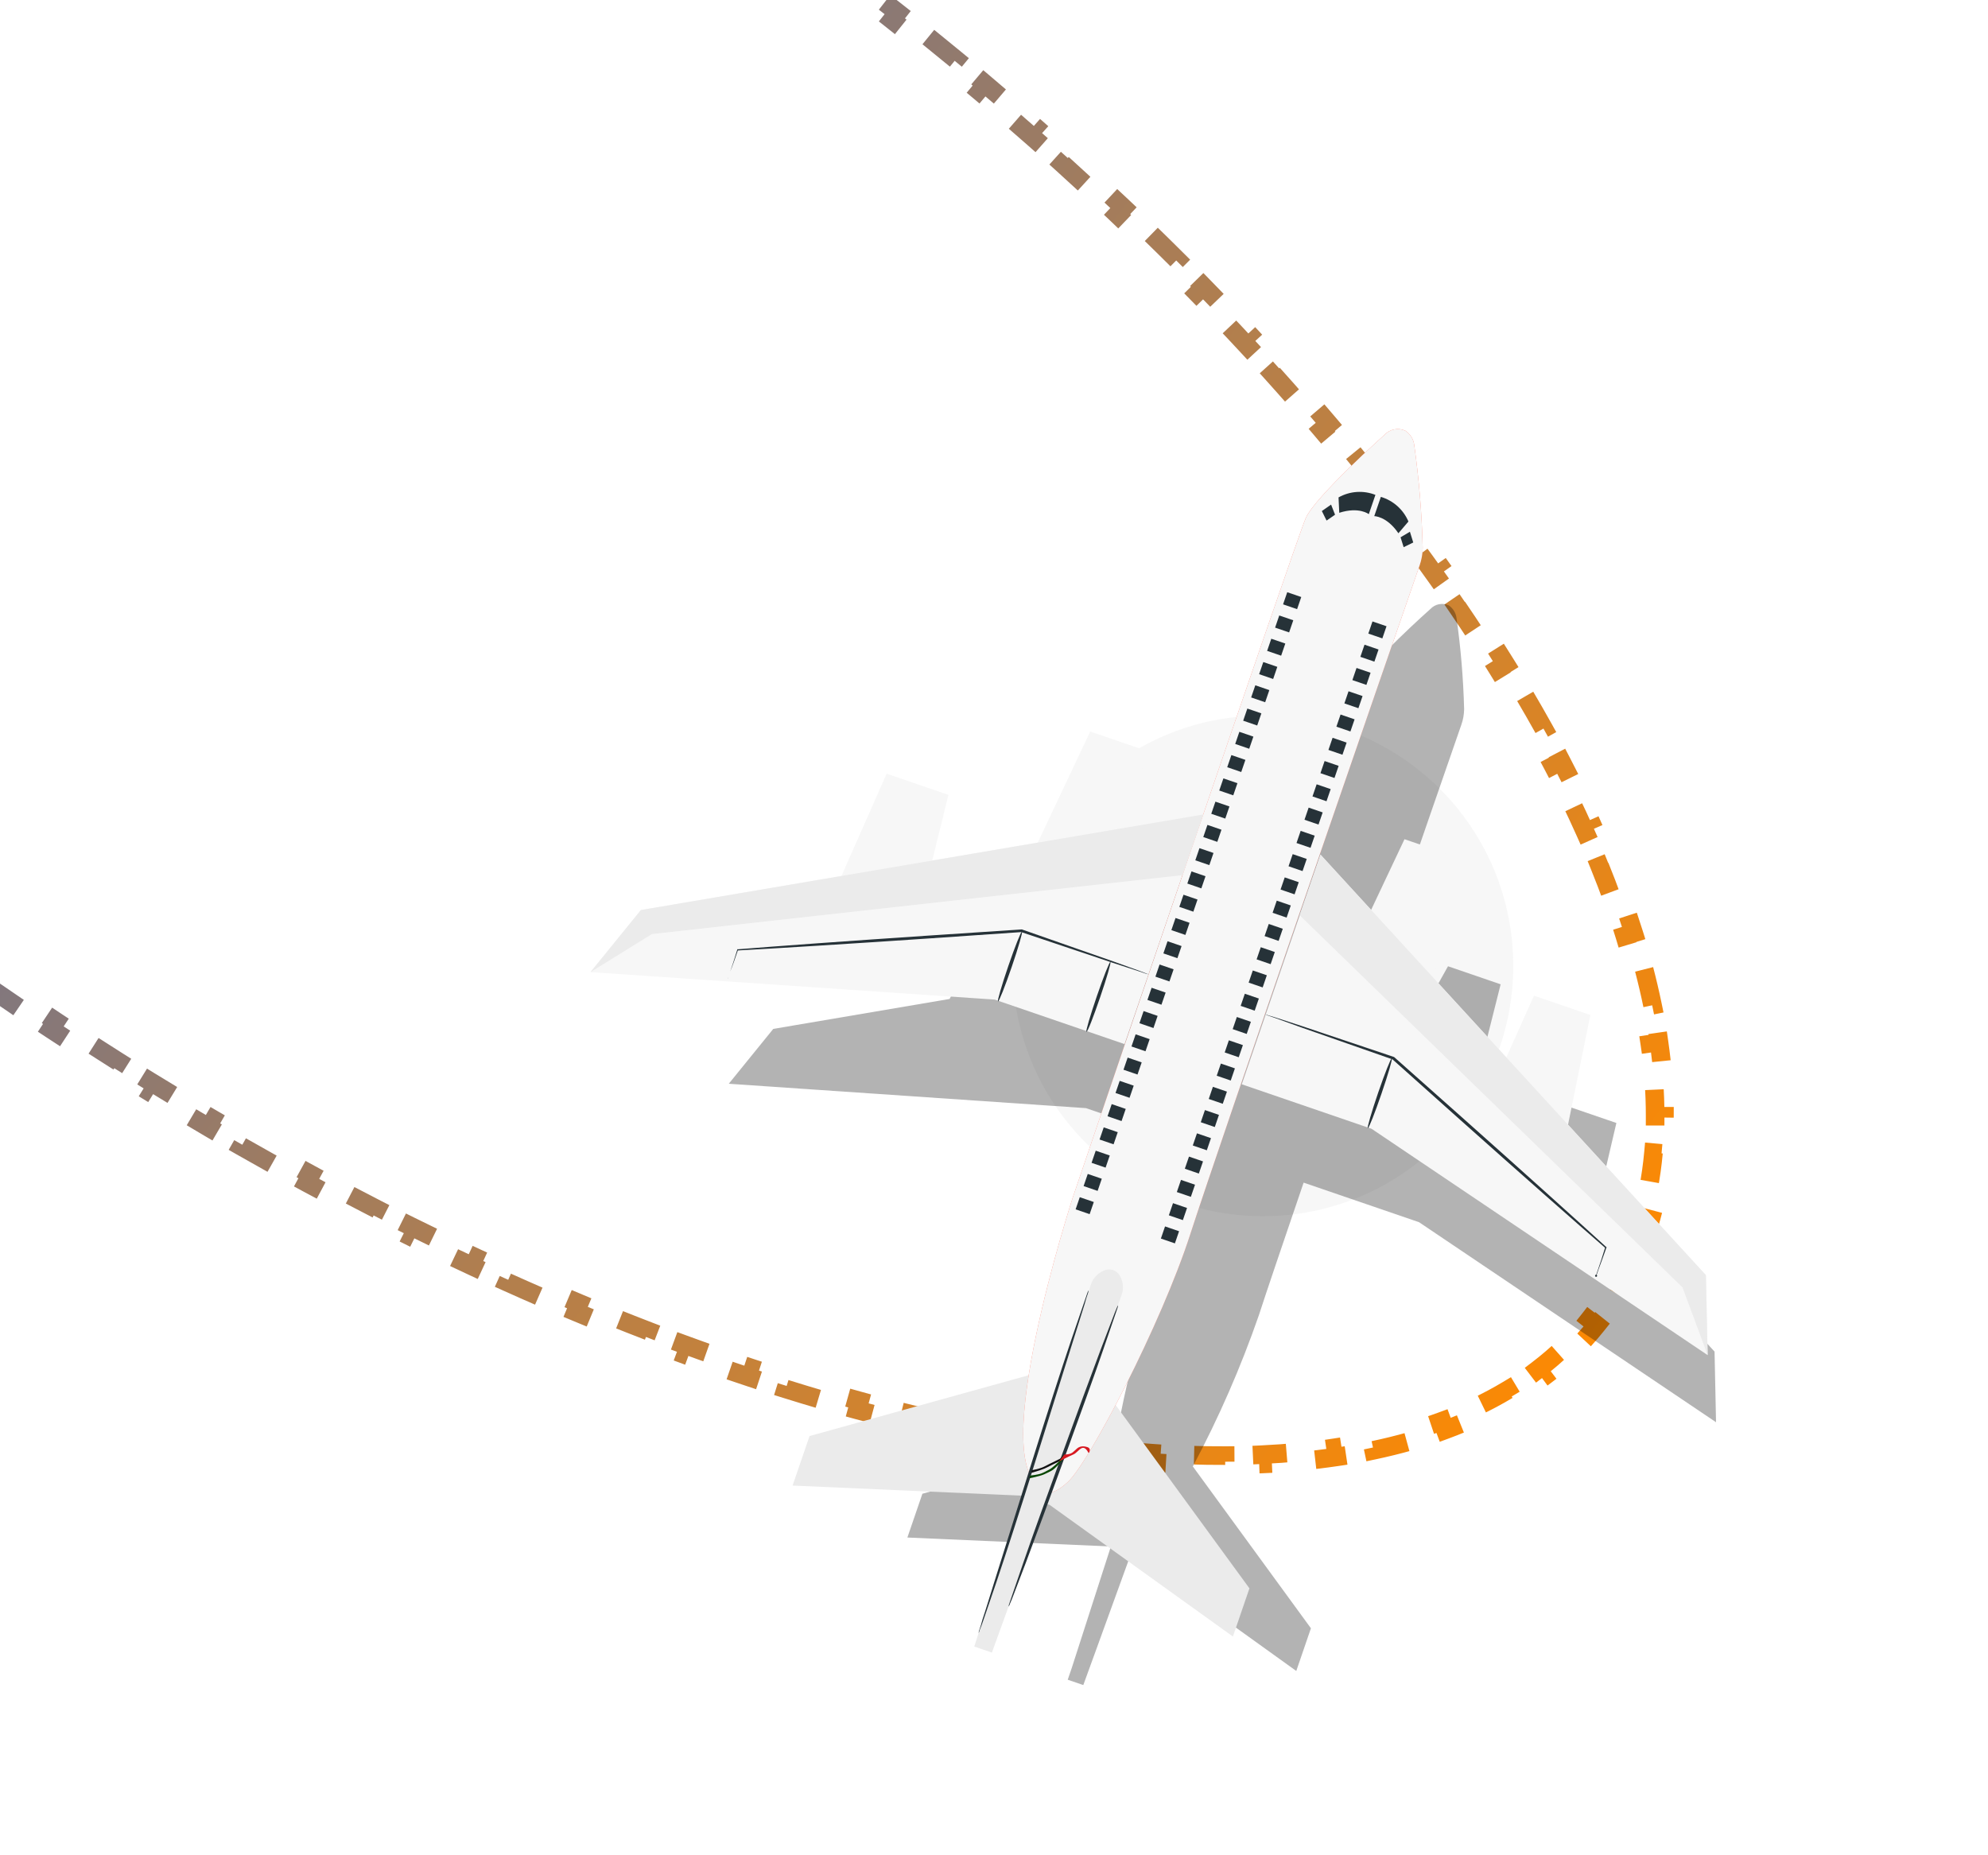 <svg width="270" height="252" viewBox="0 0 270 252" fill="none" xmlns="http://www.w3.org/2000/svg">
<path d="M222.115 171.348C221.425 172.892 220.642 174.386 219.765 175.829L218.686 175.173C218.261 175.872 217.814 176.558 217.343 177.231C216.873 177.905 216.382 178.561 215.872 179.2L216.859 179.988C215.806 181.307 214.671 182.556 213.458 183.735L212.578 182.829C211.412 183.963 210.17 185.03 208.855 186.032L209.621 187.037C208.293 188.049 206.894 188.996 205.427 189.877L204.777 188.794C203.388 189.628 201.935 190.403 200.418 191.119L200.958 192.261C199.458 192.97 197.899 193.622 196.286 194.217L195.848 193.032C194.326 193.594 192.751 194.105 191.125 194.565L191.469 195.78C189.876 196.231 188.237 196.634 186.554 196.989L186.293 195.753C184.698 196.089 183.061 196.382 181.384 196.631L181.57 197.881C179.93 198.125 178.253 198.328 176.541 198.491L176.422 197.233C174.788 197.388 173.121 197.506 171.422 197.586L171.481 198.848C169.816 198.926 168.122 198.969 166.4 198.977L166.394 197.714C164.749 197.722 163.077 197.697 161.38 197.64L161.337 198.902C159.679 198.846 157.996 198.76 156.292 198.643L156.378 197.383C154.729 197.27 153.059 197.129 151.367 196.959L151.241 198.216C149.575 198.049 147.89 197.854 146.186 197.632L146.349 196.379C144.711 196.166 143.055 195.927 141.381 195.664L141.185 196.911C139.538 196.652 137.875 196.368 136.197 196.06L136.425 194.817C134.786 194.517 133.131 194.193 131.462 193.846L131.205 195.082C129.572 194.743 127.925 194.381 126.266 193.998L126.55 192.767C124.931 192.393 123.3 191.998 121.656 191.583L121.346 192.807C119.716 192.395 118.073 191.962 116.42 191.51L116.754 190.291C115.155 189.853 113.545 189.396 111.926 188.92L111.57 190.132C109.96 189.659 108.342 189.168 106.714 188.658L107.092 187.452C105.498 186.953 103.896 186.436 102.285 185.901L101.887 187.1C100.3 186.573 98.704 186.028 97.101 185.467L97.519 184.275C95.934 183.72 94.342 183.149 92.743 182.561L92.307 183.746C90.741 183.17 89.168 182.578 87.588 181.97L88.042 180.791C86.477 180.189 84.906 179.571 83.329 178.937L82.858 180.11C81.304 179.485 79.744 178.846 78.18 178.192L78.667 177.027C77.122 176.38 75.571 175.72 74.016 175.044L73.513 176.203C71.973 175.534 70.428 174.851 68.879 174.154L69.398 173.002C67.871 172.315 66.341 171.614 64.806 170.9L64.273 172.045C62.748 171.335 61.219 170.611 59.688 169.874L60.235 168.736C58.727 168.01 57.217 167.272 55.703 166.52L55.141 167.651C53.632 166.902 52.121 166.141 50.607 165.366L51.182 164.242C49.693 163.48 48.2 162.705 46.706 161.918L46.118 163.036C44.626 162.25 43.133 161.453 41.638 160.643L42.239 159.532C40.767 158.735 39.294 157.926 37.819 157.106L37.205 158.209C35.731 157.39 34.257 156.558 32.781 155.715L33.407 154.618C31.953 153.787 30.498 152.945 29.043 152.092L28.404 153.182C26.949 152.329 25.493 151.465 24.037 150.59L24.688 149.507C23.252 148.644 21.815 147.77 20.378 146.885L19.716 147.96C18.28 147.076 16.844 146.181 15.408 145.276L16.082 144.207C14.664 143.313 13.245 142.407 11.827 141.492L11.142 142.553C9.726 141.639 8.31 140.714 6.895 139.779L7.591 138.725C6.191 137.799 4.791 136.864 3.392 135.918L2.684 136.965C1.288 136.021 -0.107 135.068 -1.501 134.104L-0.783 133.065C-1.478 132.585 -2.173 132.102 -2.868 131.616C-3.562 131.131 -4.255 130.644 -4.945 130.156L-5.674 131.188C-7.058 130.21 -8.433 129.228 -9.799 128.241L-9.059 127.217C-10.428 126.228 -11.788 125.235 -13.139 124.238L-13.889 125.254C-15.254 124.247 -16.609 123.235 -17.954 122.22L-17.193 121.212C-18.54 120.195 -19.878 119.174 -21.206 118.149L-21.977 119.15C-23.322 118.113 -24.655 117.072 -25.979 116.028L-25.197 115.036C-26.522 113.991 -27.837 112.942 -29.141 111.89L-29.934 112.873C-31.256 111.807 -32.568 110.737 -33.869 109.664L-33.065 108.689C-34.367 107.616 -35.658 106.539 -36.938 105.459L-37.752 106.424C-39.051 105.328 -40.339 104.229 -41.616 103.127L-40.79 102.171C-42.068 101.068 -43.334 99.963 -44.589 98.855L-45.425 99.802C-46.699 98.676 -47.962 97.547 -49.212 96.417L-48.365 95.48C-49.617 94.347 -50.858 93.213 -52.085 92.076L-52.943 93.002C-54.191 91.847 -55.426 90.69 -56.648 89.53L-55.779 88.614C-57.005 87.451 -58.218 86.286 -59.417 85.119L-60.298 86.025C-61.517 84.84 -62.722 83.653 -63.913 82.465L-63.021 81.57C-64.219 80.375 -65.404 79.179 -66.574 77.982L-67.477 78.865C-68.664 77.65 -69.836 76.434 -70.994 75.218L-70.079 74.347C-71.248 73.119 -72.401 71.89 -73.539 70.661L-74.466 71.519C-75.618 70.275 -76.754 69.03 -77.875 67.785L-76.936 66.94C-78.073 65.677 -79.194 64.414 -80.297 63.151L-81.248 63.983C-82.362 62.709 -83.459 61.435 -84.538 60.162L-83.575 59.345C-84.677 58.045 -85.761 56.747 -86.826 55.45L-87.802 56.252C-88.88 54.939 -89.94 53.628 -90.981 52.318L-89.992 51.532C-91.048 50.204 -92.084 48.877 -93.101 47.552L-94.103 48.321C-95.141 46.968 -96.159 45.617 -97.157 44.269L-96.141 43.517C-97.145 42.16 -98.127 40.806 -99.088 39.455L-100.118 40.187C-101.111 38.79 -102.082 37.397 -103.03 36.007L-101.986 35.295C-102.942 33.895 -103.873 32.499 -104.781 31.107L-105.839 31.797C-106.769 30.37 -107.675 28.948 -108.555 27.532L-107.482 26.865C-108.382 25.417 -109.255 23.975 -110.101 22.538L-111.189 23.18C-112.055 21.71 -112.893 20.246 -113.703 18.789L-112.599 18.175C-113.422 16.695 -114.215 15.222 -114.979 13.757L-116.099 14.34C-116.893 12.816 -117.655 11.3 -118.385 9.794L-117.248 9.243C-117.989 7.713 -118.697 6.193 -119.369 4.683L-120.523 5.198C-121.219 3.637 -121.878 2.087 -122.5 0.549L-121.33 0.075C-121.967 -1.5 -122.565 -3.061 -123.123 -4.608L-124.311 -4.179C-124.896 -5.8 -125.438 -7.406 -125.936 -8.996L-124.731 -9.374C-125.24 -10.997 -125.703 -12.603 -126.119 -14.191L-127.341 -13.87C-127.776 -15.534 -128.162 -17.178 -128.497 -18.803L-127.26 -19.058C-127.602 -20.718 -127.889 -22.356 -128.122 -23.969L-129.372 -23.789C-129.617 -25.491 -129.803 -27.169 -129.927 -28.82L-128.667 -28.915C-128.794 -30.6 -128.856 -32.254 -128.852 -33.877L-130.115 -33.88C-130.111 -35.6 -130.034 -37.288 -129.884 -38.94L-128.626 -38.826C-128.475 -40.496 -128.247 -42.128 -127.941 -43.719L-129.181 -43.957C-128.858 -45.638 -128.451 -47.277 -127.956 -48.872L-126.75 -48.498C-126.261 -50.077 -125.685 -51.61 -125.021 -53.095L-126.175 -53.61C-125.485 -55.154 -124.702 -56.649 -123.825 -58.092L-122.746 -57.436C-122.321 -58.134 -121.873 -58.82 -121.403 -59.494C-120.932 -60.167 -120.442 -60.823 -119.932 -61.462L-120.919 -62.25C-119.865 -63.57 -118.731 -64.819 -117.518 -65.997L-116.638 -65.092C-115.472 -66.225 -114.23 -67.293 -112.915 -68.295L-113.681 -69.299C-112.353 -70.312 -110.954 -71.258 -109.487 -72.139L-108.837 -71.056C-107.448 -71.89 -105.994 -72.665 -104.478 -73.382L-105.018 -74.524C-103.517 -75.233 -101.959 -75.885 -100.345 -76.48L-99.908 -75.295C-98.386 -75.856 -96.811 -76.367 -95.185 -76.827L-95.529 -78.043C-93.936 -78.494 -92.296 -78.896 -90.613 -79.251L-90.353 -78.015C-88.758 -78.351 -87.121 -78.644 -85.444 -78.894L-85.63 -80.143C-83.99 -80.387 -82.313 -80.591 -80.601 -80.753L-80.482 -79.495C-78.848 -79.65 -77.181 -79.768 -75.481 -79.848L-75.541 -81.11C-73.876 -81.189 -72.182 -81.232 -70.459 -81.24L-70.454 -79.977C-68.809 -79.984 -67.137 -79.959 -65.439 -79.902L-65.397 -81.165C-63.738 -81.109 -62.056 -81.022 -60.352 -80.906L-60.438 -79.646C-58.789 -79.533 -57.118 -79.391 -55.427 -79.221L-55.301 -80.478C-53.635 -80.311 -51.949 -80.116 -50.245 -79.894L-50.408 -78.642C-48.77 -78.428 -47.114 -78.19 -45.441 -77.926L-45.244 -79.174C-43.598 -78.914 -41.935 -78.63 -40.257 -78.322L-40.485 -77.08C-38.845 -76.779 -37.191 -76.455 -35.522 -76.108L-35.265 -77.345C-33.632 -77.005 -31.985 -76.644 -30.326 -76.26L-30.61 -75.03C-28.991 -74.656 -27.359 -74.261 -25.716 -73.845L-25.406 -75.07C-23.775 -74.657 -22.133 -74.225 -20.48 -73.772L-20.814 -72.554C-19.215 -72.116 -17.605 -71.659 -15.986 -71.183L-15.629 -72.394C-14.02 -71.921 -12.402 -71.43 -10.774 -70.92L-11.152 -69.715C-9.558 -69.215 -7.956 -68.698 -6.345 -68.163L-5.947 -69.362C-4.359 -68.835 -2.764 -68.291 -1.161 -67.73L-1.578 -66.537C0.006 -65.983 1.598 -65.411 3.197 -64.823L3.633 -66.009C5.2 -65.432 6.773 -64.84 8.352 -64.233L7.898 -63.054C9.463 -62.451 11.035 -61.833 12.611 -61.2L13.082 -62.372C14.636 -61.748 16.196 -61.108 17.76 -60.454L17.273 -59.289C18.819 -58.643 20.369 -57.982 21.924 -57.307L22.427 -58.465C23.968 -57.797 25.512 -57.114 27.061 -56.416L26.543 -55.265C28.069 -54.578 29.6 -53.877 31.134 -53.162L31.667 -54.307C33.192 -53.597 34.721 -52.873 36.253 -52.136L35.705 -50.998C37.213 -50.273 38.724 -49.534 40.238 -48.782L40.799 -49.914C42.308 -49.165 43.819 -48.403 45.333 -47.629L44.758 -46.504C46.248 -45.742 47.74 -44.968 49.234 -44.181L49.823 -45.298C51.314 -44.513 52.807 -43.715 54.303 -42.906L53.701 -41.795C55.173 -40.998 56.646 -40.189 58.121 -39.368L58.735 -40.472C60.209 -39.652 61.684 -38.82 63.16 -37.977L62.533 -36.88C63.987 -36.05 65.442 -35.208 66.898 -34.354L67.537 -35.444C68.991 -34.591 70.447 -33.727 71.903 -32.852L71.252 -31.77C72.689 -30.906 74.125 -30.032 75.562 -29.147L76.225 -30.223C77.66 -29.339 79.096 -28.444 80.532 -27.538L79.858 -26.47C81.277 -25.575 82.695 -24.67 84.113 -23.754L84.798 -24.815C86.214 -23.901 87.63 -22.976 89.045 -22.041L88.349 -20.987C89.749 -20.062 91.149 -19.126 92.549 -18.181L93.256 -19.227C94.652 -18.284 96.047 -17.33 97.441 -16.367L96.723 -15.328C97.418 -14.847 98.113 -14.364 98.808 -13.879C99.503 -13.393 100.195 -12.906 100.885 -12.419L101.614 -13.45C102.998 -12.472 104.373 -11.49 105.739 -10.504L105 -9.479C106.369 -8.491 107.729 -7.498 109.079 -6.5L109.829 -7.517C111.194 -6.509 112.549 -5.498 113.894 -4.482L113.133 -3.474C114.481 -2.457 115.818 -1.436 117.146 -0.412L117.918 -1.412C119.262 -0.375 120.596 0.666 121.92 1.71L121.137 2.702C122.462 3.747 123.777 4.796 125.081 5.848L125.874 4.864C127.197 5.931 128.508 7.001 129.809 8.074L129.005 9.048C130.307 10.122 131.598 11.199 132.878 12.279L133.693 11.313C134.992 12.409 136.28 13.508 137.556 14.61L136.731 15.566C138.008 16.669 139.274 17.775 140.529 18.883L141.365 17.936C142.64 19.062 143.902 20.19 145.152 21.321L144.305 22.258C145.558 23.39 146.798 24.525 148.025 25.662L148.884 24.735C150.131 25.89 151.366 27.048 152.588 28.207L151.719 29.124C152.945 30.287 154.158 31.452 155.358 32.619L156.238 31.713C157.457 32.898 158.662 34.085 159.853 35.273L158.961 36.167C160.16 37.362 161.344 38.559 162.514 39.756L163.417 38.873C164.604 40.088 165.777 41.303 166.934 42.52L166.019 43.391C167.188 44.619 168.341 45.848 169.479 47.077L170.406 46.219C171.558 47.463 172.695 48.708 173.815 49.953L172.876 50.798C174.013 52.061 175.134 53.324 176.237 54.586L177.188 53.755C178.302 55.029 179.399 56.303 180.479 57.576L179.515 58.393C180.617 59.692 181.701 60.991 182.767 62.288L183.743 61.486C184.821 62.798 185.88 64.109 186.921 65.419L185.932 66.205C186.988 67.534 188.024 68.861 189.041 70.186L190.043 69.416C191.082 70.77 192.1 72.121 193.097 73.469L192.081 74.22C193.085 75.577 194.068 76.932 195.029 78.283L196.058 77.551C197.051 78.947 198.022 80.341 198.97 81.73L197.927 82.442C198.882 83.843 199.813 85.239 200.721 86.631L201.779 85.941C202.709 87.367 203.615 88.789 204.495 90.206L203.422 90.873C204.322 92.321 205.195 93.763 206.041 95.199L207.129 94.558C207.995 96.028 208.834 97.492 209.644 98.949L208.539 99.563C209.362 101.043 210.156 102.516 210.919 103.981L212.039 103.397C212.834 104.921 213.596 106.437 214.326 107.944L213.189 108.495C213.93 110.025 214.637 111.545 215.31 113.054L216.463 112.54C217.159 114.101 217.818 115.651 218.441 117.189L217.27 117.663C217.907 119.237 218.505 120.798 219.063 122.346L220.252 121.917C220.836 123.537 221.378 125.143 221.877 126.734L220.671 127.111C221.18 128.735 221.643 130.341 222.059 131.928L223.281 131.608C223.717 133.271 224.102 134.916 224.437 136.54L223.2 136.795C223.542 138.456 223.83 140.093 224.062 141.707L225.312 141.526C225.558 143.229 225.743 144.907 225.867 146.558L224.608 146.653C224.734 148.337 224.796 149.992 224.792 151.615L226.055 151.618C226.051 153.338 225.975 155.025 225.825 156.678L224.567 156.564C224.415 158.234 224.187 159.865 223.881 161.456L225.122 161.695C224.799 163.375 224.391 165.014 223.897 166.609L222.69 166.235C222.201 167.815 221.625 169.348 220.962 170.832L222.115 171.348Z" stroke="url(#paint0_linear_6141_5136)" stroke-width="2.526" stroke-dasharray="5.05 5.05"/>
<g filter="url(#filter0_b_6141_5136)">
<circle cx="171.52" cy="131.197" r="34" fill="#D9D9D9" fill-opacity="0.2"/>
</g>
<g opacity="0.3">
<path d="M162.013 199.168C165.525 192.573 168.52 185.716 170.969 178.658C171.869 175.868 174.148 169.148 177.051 160.636L192.73 166.012L233.063 193.18L232.862 183.588L216.456 165.683L219.529 152.533L212.598 150.157L208.447 156.936L200.221 147.968L203.809 133.698L196.659 131.246L192.207 139.235L186.601 133.114L186.481 133.179C191.984 117.128 197.136 102.293 198.489 98.394C198.72 97.726 198.842 97.025 198.85 96.317C198.742 92.171 198.396 88.034 197.815 83.927C197.769 83.587 197.651 83.26 197.471 82.967C197.29 82.675 197.05 82.424 196.766 82.23C196.353 82.039 195.89 81.983 195.443 82.07C194.996 82.157 194.588 82.382 194.276 82.714C194.276 82.714 185.935 90.111 184.815 92.712C184.317 93.878 178.634 110.406 172.529 128.281L164.339 129.672L165.286 120.49L158.574 118.188L152.653 131.65L140.662 133.687L141.097 125.642L135.26 123.64L128.969 135.687L105.021 139.756L98.976 147.207L147.489 150.517L163.125 155.878C159.46 166.566 156.85 174.298 156.85 174.298C156.85 174.298 153.112 185.793 151.575 195.605L125.275 202.895L123.236 208.841L150.875 210.058L145.561 226.558L145.013 228.155L147.129 228.881L149.142 223.342L153.614 211.013L154.066 211.169L176.054 226.967L178.043 221.167L161.984 199.158L162.013 199.168Z" fill="black"/>
</g>
<path d="M201.486 150.555L212.635 154.377L215.996 137.868L208.335 135.242L201.486 150.555Z" fill="#F7F7F7"/>
<path d="M183.574 129.19L194.723 133.013L198.412 116.617L190.751 113.99L183.574 129.19Z" fill="#F7F7F7"/>
<path d="M231.923 184.065L231.692 173.206L179.344 116.088L168.65 147.278L186.284 153.325L231.923 184.065Z" fill="#F7F7F7"/>
<path d="M171.901 137.793C172.014 137.818 172.124 137.856 172.229 137.906L173.183 138.192L176.763 139.354L189.26 143.549L189.296 143.562L189.34 143.577L198.527 151.741C206.973 159.26 214.312 165.869 218.128 169.363L218.201 169.388L218.176 169.461C217.748 170.709 217.374 171.681 217.112 172.399C217.004 172.712 216.919 172.96 216.847 173.172C216.876 173.19 216.897 173.218 216.907 173.251C216.916 173.283 216.914 173.319 216.899 173.349C216.885 173.38 216.859 173.405 216.828 173.418C216.796 173.431 216.761 173.432 216.729 173.421C216.696 173.41 216.669 173.388 216.653 173.358C216.636 173.328 216.631 173.293 216.638 173.26C216.646 173.227 216.665 173.197 216.693 173.177C216.72 173.157 216.754 173.148 216.788 173.152C216.861 172.94 216.946 172.692 217.054 172.379C217.304 171.649 217.639 170.671 218.016 169.406L218.046 169.531C214.136 166.144 206.731 159.609 198.287 152.083L189.125 143.895L189.205 143.922L176.764 139.567L173.224 138.288L172.282 137.965C172.147 137.929 172.018 137.871 171.901 137.793V137.793Z" fill="#263238"/>
<path d="M185.772 153.246C185.648 153.204 186.274 151.046 187.172 148.426C188.07 145.807 188.903 143.712 189.027 143.754C189.151 143.797 188.515 145.96 187.617 148.579C186.719 151.198 185.896 153.289 185.772 153.246Z" fill="#263238"/>
<path d="M231.923 184.065L228.507 174.862L176.52 124.325L179.344 116.088L231.692 173.206L231.923 184.065Z" fill="#EBEBEB"/>
<path d="M128.81 107.967L120.42 105.09L113.644 120.428L124.792 124.251L128.81 107.967Z" fill="#F7F7F7"/>
<path d="M155.728 101.99L148.067 99.364L140.89 114.564L152.039 118.386L155.728 101.99Z" fill="#F7F7F7"/>
<path d="M80.195 132.043L87.041 123.611L163.424 110.629L152.729 141.82L135.095 135.774L80.195 132.043Z" fill="#F7F7F7"/>
<path d="M139.714 186.794L109.949 195.057L107.643 201.784L138.92 203.163L142.568 204.414L167.448 222.289L169.692 215.744L151.519 190.841L139.714 186.794Z" fill="#EBEBEB"/>
<path d="M188.033 59.064C188.033 59.064 178.634 67.452 177.336 70.383C176.037 73.313 145.691 162.677 145.691 162.677C145.691 162.677 133.792 199.26 141.669 202.067C141.669 202.067 142.194 203.935 145.054 201.278C147.913 198.622 157.708 179.9 161.667 167.616C165.34 156.189 189.447 86.472 192.811 76.781C193.071 76.023 193.212 75.23 193.226 74.428C193.111 69.745 192.725 65.072 192.073 60.433C192.023 60.043 191.889 59.669 191.681 59.336C191.473 59.002 191.195 58.718 190.867 58.503C190.396 58.285 189.868 58.223 189.359 58.323C188.85 58.424 188.386 58.683 188.033 59.064V59.064Z" fill="#FF725E"/>
<path d="M188.033 59.064C188.033 59.064 178.634 67.452 177.336 70.383C176.037 73.313 145.691 162.677 145.691 162.677C145.691 162.677 133.792 199.26 141.669 202.067C141.669 202.067 142.194 203.935 145.054 201.278C147.913 198.622 157.708 179.9 161.667 167.616C165.34 156.189 189.447 86.472 192.811 76.781C193.071 76.023 193.212 75.23 193.226 74.428C193.111 69.745 192.725 65.072 192.073 60.433C192.023 60.043 191.889 59.669 191.681 59.336C191.473 59.002 191.195 58.718 190.867 58.503C190.396 58.285 189.868 58.223 189.359 58.323C188.85 58.424 188.386 58.683 188.033 59.064V59.064Z" fill="#F7F7F7"/>
<path d="M186.803 67.219L185.905 69.839C185.905 69.839 184.585 68.791 181.892 69.653L181.793 67.564C182.55 67.138 183.392 66.885 184.259 66.826C185.126 66.766 185.995 66.901 186.803 67.219V67.219Z" fill="#263238"/>
<path d="M180.781 68.539L179.527 69.413L180.168 70.709L181.321 69.914L180.781 68.539Z" fill="#263238"/>
<path d="M187.541 67.49L186.643 70.109C186.643 70.109 188.329 70.092 189.924 72.433L191.286 70.837C190.947 70.038 190.435 69.323 189.788 68.745C189.141 68.166 188.374 67.738 187.541 67.49V67.49Z" fill="#263238"/>
<path d="M191.487 72.226L191.94 73.686L190.637 74.324L190.217 72.981L191.487 72.226Z" fill="#263238"/>
<path d="M176.73 81.093L174.826 80.44L174.261 82.089L176.165 82.742L176.73 81.093Z" fill="#263238"/>
<path d="M175.646 84.252L173.742 83.6L173.177 85.249L175.081 85.901L175.646 84.252Z" fill="#263238"/>
<path d="M174.564 87.412L172.66 86.759L172.095 88.408L173.999 89.061L174.564 87.412Z" fill="#263238"/>
<path d="M173.478 90.578L171.574 89.925L171.009 91.574L172.913 92.227L173.478 90.578Z" fill="#263238"/>
<path d="M172.394 93.737L170.49 93.084L169.925 94.733L171.829 95.386L172.394 93.737Z" fill="#263238"/>
<path d="M171.312 96.896L169.408 96.243L168.843 97.892L170.747 98.545L171.312 96.896Z" fill="#263238"/>
<path d="M170.228 100.055L168.324 99.402L167.759 101.051L169.663 101.704L170.228 100.055Z" fill="#263238"/>
<path d="M169.144 103.214L167.24 102.562L166.675 104.21L168.579 104.863L169.144 103.214Z" fill="#263238"/>
<path d="M168.061 106.381L166.156 105.729L165.591 107.377L167.495 108.03L168.061 106.381Z" fill="#263238"/>
<path d="M166.977 109.541L165.072 108.888L164.507 110.537L166.411 111.189L166.977 109.541Z" fill="#263238"/>
<path d="M165.893 112.7L163.988 112.047L163.423 113.696L165.327 114.349L165.893 112.7Z" fill="#263238"/>
<path d="M164.811 115.859L162.906 115.206L162.341 116.855L164.245 117.508L164.811 115.859Z" fill="#263238"/>
<path d="M163.727 119.017L161.822 118.364L161.257 120.013L163.161 120.666L163.727 119.017Z" fill="#263238"/>
<path d="M162.641 122.184L160.736 121.531L160.171 123.18L162.075 123.833L162.641 122.184Z" fill="#263238"/>
<path d="M161.559 125.343L159.654 124.69L159.089 126.339L160.993 126.992L161.559 125.343Z" fill="#263238"/>
<path d="M160.475 128.503L158.57 127.85L158.005 129.499L159.909 130.151L160.475 128.503Z" fill="#263238"/>
<path d="M159.393 131.662L157.488 131.009L156.923 132.658L158.827 133.311L159.393 131.662Z" fill="#263238"/>
<path d="M158.309 134.821L156.404 134.168L155.839 135.817L157.743 136.47L158.309 134.821Z" fill="#263238"/>
<path d="M157.223 137.987L155.318 137.334L154.753 138.983L156.657 139.636L157.223 137.987Z" fill="#263238"/>
<path d="M156.141 141.146L154.236 140.493L153.671 142.142L155.575 142.795L156.141 141.146Z" fill="#263238"/>
<path d="M155.057 144.305L153.152 143.652L152.587 145.301L154.491 145.954L155.057 144.305Z" fill="#263238"/>
<path d="M153.975 147.464L152.07 146.812L151.505 148.46L153.409 149.113L153.975 147.464Z" fill="#263238"/>
<path d="M152.891 150.624L150.986 149.971L150.421 151.62L152.325 152.273L152.891 150.624Z" fill="#263238"/>
<path d="M151.807 153.783L149.902 153.13L149.337 154.779L151.241 155.432L151.807 153.783Z" fill="#263238"/>
<path d="M150.721 156.95L148.816 156.297L148.251 157.946L150.155 158.599L150.721 156.95Z" fill="#263238"/>
<path d="M149.639 160.109L147.734 159.456L147.169 161.105L149.073 161.758L149.639 160.109Z" fill="#263238"/>
<path d="M148.555 163.268L146.65 162.615L146.085 164.264L147.989 164.917L148.555 163.268Z" fill="#263238"/>
<path d="M188.309 85.063L186.404 84.41L185.839 86.059L187.743 86.712L188.309 85.063Z" fill="#263238"/>
<path d="M187.227 88.222L185.322 87.569L184.757 89.218L186.661 89.871L187.227 88.222Z" fill="#263238"/>
<path d="M186.143 91.381L184.238 90.728L183.673 92.377L185.577 93.03L186.143 91.381Z" fill="#263238"/>
<path d="M185.057 94.547L183.152 93.894L182.587 95.543L184.491 96.196L185.057 94.547Z" fill="#263238"/>
<path d="M183.973 97.707L182.068 97.054L181.503 98.703L183.407 99.356L183.973 97.707Z" fill="#263238"/>
<path d="M182.891 100.866L180.986 100.213L180.421 101.862L182.325 102.515L182.891 100.866Z" fill="#263238"/>
<path d="M181.807 104.025L179.902 103.372L179.337 105.021L181.241 105.674L181.807 104.025Z" fill="#263238"/>
<path d="M180.725 107.184L178.82 106.531L178.255 108.18L180.159 108.833L180.725 107.184Z" fill="#263238"/>
<path d="M179.639 110.351L177.734 109.698L177.169 111.347L179.073 112L179.639 110.351Z" fill="#263238"/>
<path d="M178.555 113.51L176.65 112.857L176.085 114.506L177.989 115.159L178.555 113.51Z" fill="#263238"/>
<path d="M177.473 116.67L175.568 116.017L175.003 117.665L176.907 118.318L177.473 116.67Z" fill="#263238"/>
<path d="M176.389 119.829L174.484 119.176L173.919 120.825L175.823 121.478L176.389 119.829Z" fill="#263238"/>
<path d="M175.307 122.988L173.402 122.335L172.837 123.984L174.741 124.637L175.307 122.988Z" fill="#263238"/>
<path d="M174.221 126.154L172.316 125.501L171.751 127.15L173.655 127.803L174.221 126.154Z" fill="#263238"/>
<path d="M173.137 129.313L171.232 128.66L170.667 130.309L172.571 130.962L173.137 129.313Z" fill="#263238"/>
<path d="M172.055 132.472L170.15 131.819L169.585 133.468L171.489 134.121L172.055 132.472Z" fill="#263238"/>
<path d="M170.971 135.631L169.066 134.979L168.501 136.627L170.405 137.28L170.971 135.631Z" fill="#263238"/>
<path d="M169.887 138.791L167.982 138.138L167.417 139.787L169.321 140.44L169.887 138.791Z" fill="#263238"/>
<path d="M168.803 141.958L166.898 141.305L166.333 142.954L168.237 143.606L168.803 141.958Z" fill="#263238"/>
<path d="M167.719 145.117L165.814 144.464L165.249 146.113L167.153 146.766L167.719 145.117Z" fill="#263238"/>
<path d="M166.635 148.276L164.73 147.623L164.165 149.272L166.069 149.925L166.635 148.276Z" fill="#263238"/>
<path d="M165.553 151.435L163.648 150.782L163.083 152.431L164.987 153.084L165.553 151.435Z" fill="#263238"/>
<path d="M164.469 154.594L162.564 153.941L161.999 155.59L163.903 156.243L164.469 154.594Z" fill="#263238"/>
<path d="M163.387 157.753L161.482 157.101L160.917 158.749L162.821 159.402L163.387 157.753Z" fill="#263238"/>
<path d="M162.301 160.92L160.396 160.267L159.831 161.916L161.735 162.568L162.301 160.92Z" fill="#263238"/>
<path d="M161.217 164.079L159.312 163.426L158.747 165.075L160.651 165.728L161.217 164.079Z" fill="#263238"/>
<path d="M160.135 167.238L158.23 166.585L157.665 168.234L159.569 168.887L160.135 167.238Z" fill="#263238"/>
<path d="M155.98 132.335C155.864 132.325 155.749 132.299 155.639 132.259L154.698 131.936L151.118 130.773L138.621 126.579L138.701 126.606L126.442 127.45C115.157 128.212 105.3 128.828 100.134 129.103L100.235 129.024C99.807 130.271 99.47 131.256 99.171 131.961C99.063 132.275 98.978 132.523 98.906 132.734C98.889 132.823 98.86 132.909 98.818 132.99C98.818 132.99 98.848 132.902 98.906 132.734C98.963 132.567 99.063 132.275 99.171 131.961C99.421 131.231 99.756 130.254 100.133 128.989L100.158 128.916L100.231 128.941C105.388 128.524 115.239 127.808 126.522 127.053L138.785 126.243L138.829 126.258L138.865 126.271L151.307 130.626L154.847 131.905L155.776 132.265C155.845 132.283 155.914 132.307 155.98 132.335Z" fill="#263238"/>
<path d="M135.546 136.026C135.422 135.983 136.048 133.825 136.946 131.206C137.844 128.586 138.676 126.491 138.8 126.534C138.924 126.576 138.296 128.742 137.398 131.361C136.5 133.98 135.67 136.068 135.546 136.026Z" fill="#263238"/>
<path d="M147.556 140.143C147.432 140.101 148.065 137.945 148.963 135.326C149.861 132.707 150.687 130.609 150.811 130.651C150.935 130.694 150.306 132.859 149.408 135.478C148.51 138.098 147.709 140.196 147.556 140.143Z" fill="#263238"/>
<path d="M80.195 132.043L88.54 126.873L160.599 118.867L163.424 110.629L87.041 123.611L80.195 132.043Z" fill="#EBEBEB"/>
<path d="M148.128 174.57L132.32 223.649L134.713 224.47L152.309 175.955C152.469 175.538 152.537 175.092 152.508 174.648C152.479 174.203 152.354 173.769 152.141 173.377C152.043 173.171 151.903 172.988 151.731 172.838C151.558 172.688 151.357 172.575 151.139 172.506C150.922 172.436 150.692 172.412 150.465 172.435C150.238 172.458 150.018 172.527 149.818 172.638C149.414 172.82 149.054 173.087 148.763 173.42C148.471 173.753 148.255 174.146 148.128 174.57Z" fill="#EBEBEB"/>
<path d="M132.903 221.835C132.923 221.668 132.963 221.503 133.022 221.346C133.144 220.988 133.297 220.543 133.431 219.986C133.853 218.753 134.358 217.042 135.008 214.982C136.344 210.703 138.165 204.894 140.176 198.481C142.187 192.069 144.071 186.216 145.485 182.021C146.203 179.927 146.786 178.227 147.186 177.06C147.374 176.513 147.526 176.067 147.649 175.71C147.694 175.551 147.761 175.398 147.846 175.256C147.837 175.422 147.8 175.586 147.737 175.74C147.614 176.098 147.461 176.543 147.318 177.105C146.931 178.35 146.397 180.051 145.75 182.104C144.404 186.388 142.586 192.189 140.58 198.612C138.573 205.034 136.684 210.876 135.27 215.072C134.552 217.166 133.972 218.858 133.569 220.033C133.384 220.573 133.232 221.018 133.073 221.363C133.035 221.526 132.978 221.685 132.903 221.835V221.835Z" fill="#263238"/>
<path d="M151.853 177.289C147.85 187.585 137.004 218.218 137.004 218.218Z" fill="#FF725E"/>
<path d="M136.975 218.232C136.989 218.085 137.025 217.94 137.081 217.804C137.194 217.475 137.331 217.074 137.491 216.607C137.874 215.491 138.384 214.002 139.005 212.193C140.283 208.465 142.144 203.346 144.205 197.669C146.266 191.991 148.138 186.909 149.536 183.189C150.222 181.402 150.784 179.931 151.19 178.864C151.355 178.382 151.534 178.004 151.661 177.68C151.71 177.539 151.777 177.406 151.862 177.284C151.842 177.433 151.806 177.579 151.754 177.72C151.641 178.048 151.504 178.45 151.344 178.917C150.961 180.033 150.451 181.521 149.828 183.338C148.552 187.059 146.691 192.177 144.64 197.826C142.589 203.475 140.706 208.586 139.321 212.269C138.635 214.056 138.074 215.527 137.655 216.63C137.492 217.105 137.311 217.491 137.179 217.805C137.137 217.958 137.068 218.103 136.975 218.232V218.232Z" fill="#263238"/>
<path d="M140.167 199.696L140.042 200.06C140.042 200.06 141.184 199.762 141.876 199.466C142.268 199.299 142.473 199.174 142.856 198.987C143.43 198.706 144.326 198.268 144.326 198.268L144.576 197.538L143.961 198.143C143.961 198.143 143.065 198.581 142.491 198.862C142.108 199.049 141.909 199.188 141.511 199.341C141.005 199.537 140.167 199.696 140.167 199.696Z" fill="#121212"/>
<path d="M139.916 200.425L139.791 200.79C139.791 200.79 141.116 200.554 141.808 200.258C142.2 200.091 142.405 199.966 142.788 199.779C143.362 199.498 144.325 198.267 144.325 198.267L144.575 197.538L143.835 198.507C143.835 198.507 142.997 199.373 142.423 199.653C142.04 199.841 141.841 199.979 141.443 200.133C140.937 200.328 139.916 200.425 139.916 200.425Z" fill="#064600"/>
<path d="M144.674 197.551C144.614 197.546 144.552 197.569 144.515 197.617L143.835 198.507C143.835 198.507 145.102 197.844 145.795 197.549C146.187 197.381 146.517 196.892 146.9 196.704C147.332 196.493 147.664 197.021 147.801 197.294C147.826 197.344 147.905 197.341 147.923 197.287L147.994 197.08C148.063 196.878 147.956 196.659 147.754 196.59V196.59C147.754 196.59 147.109 196.298 146.535 196.579C146.152 196.766 145.828 197.27 145.43 197.423C145.084 197.557 144.812 197.562 144.674 197.551Z" fill="#D71921"/>
<defs>
<filter id="filter0_b_6141_5136" x="117.52" y="77.197" width="108" height="108" filterUnits="userSpaceOnUse" color-interpolation-filters="sRGB">
<feFlood flood-opacity="0" result="BackgroundImageFix"/>
<feGaussianBlur in="BackgroundImageFix" stdDeviation="10"/>
<feComposite in2="SourceAlpha" operator="in" result="effect1_backgroundBlur_6141_5136"/>
<feBlend mode="normal" in="SourceGraphic" in2="effect1_backgroundBlur_6141_5136" result="shape"/>
</filter>
<linearGradient id="paint0_linear_6141_5136" x1="-110.204" y1="-74.323" x2="222.259" y2="182.028" gradientUnits="userSpaceOnUse">
<stop stop-color="#0064FF"/>
<stop offset="1" stop-color="#FF8A00"/>
</linearGradient>
</defs>
</svg>
